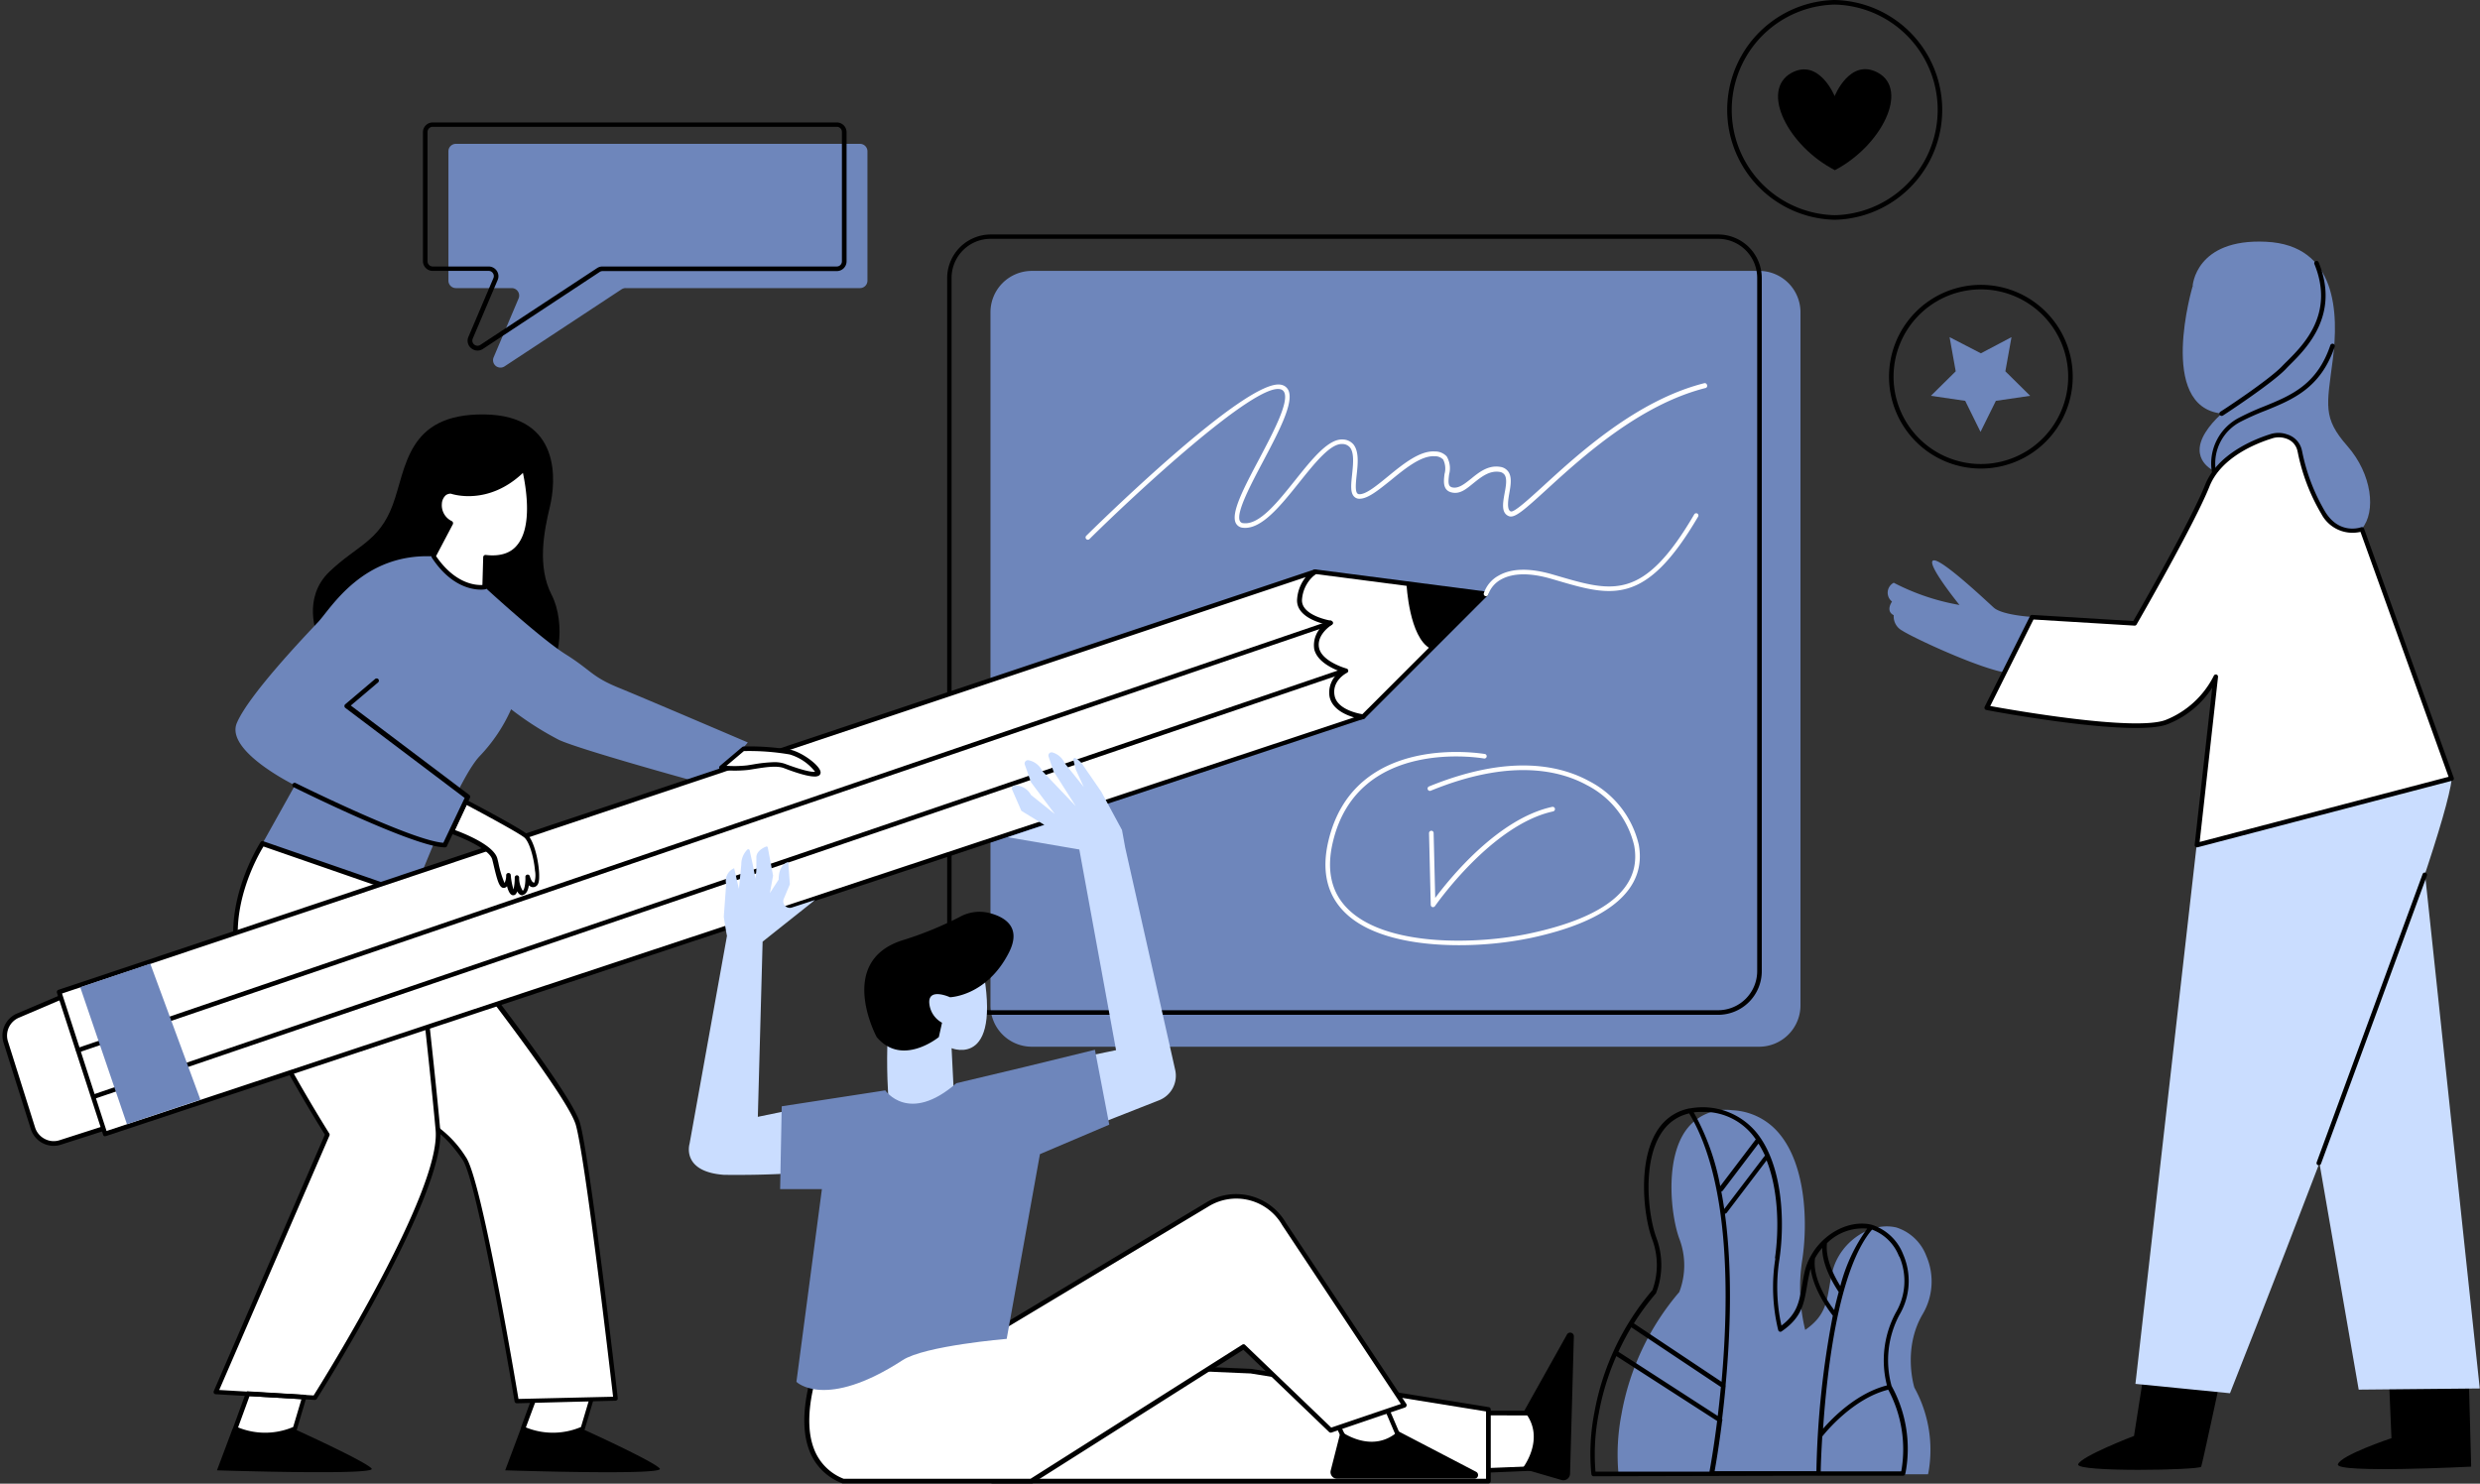 <?xml version="1.0" encoding="UTF-8" standalone="no"?><svg xmlns="http://www.w3.org/2000/svg" xmlns:xlink="http://www.w3.org/1999/xlink" fill="#000000" height="242.3" preserveAspectRatio="xMidYMid meet" version="1" viewBox="-0.4 0.0 405.0 242.3" width="405" zoomAndPan="magnify"><rect x="-0.4" y="0.0" width="405.0" height="242.3" fill="#333333" stroke="none"/><g data-name="Layer 2"><g id="change1_1"><path d="M96.33,228.8l-1.49,4.93c-2.89,2.14-10.23.74-10.23.74l2-5.95Zm-48.88,5.63,2-6.07-9.32-.66-2,5.54C39.88,235.86,47.45,234.43,47.45,234.43Z" fill="#ffffff"/></g><g id="change2_1"><path d="M362.07,225.94s-2.79,13-3,13.58-20.46.93-20.09-.37,9.12-4.65,9.12-4.65l1.49-9.49Zm27.7.19.37,8.74s-8.37,2.79-8.75,4.28,21.77.37,21.77.37l-.37-13.77Z" fill="inherit"/></g><g id="change3_1"><path d="M141.26,24.7V45.84A1.22,1.22,0,0,1,140,47.05H101.77a1.22,1.22,0,0,0-.67.2L82,59.83a1.21,1.21,0,0,1-1.78-1.49l4.07-9.6a1.22,1.22,0,0,0-1.12-1.69H74.05a1.22,1.22,0,0,1-1.22-1.21V24.7a1.22,1.22,0,0,1,1.22-1.21h66A1.22,1.22,0,0,1,141.26,24.7Z" fill="#6e86bb"/></g><g id="change4_1"><path d="M327,109.82c-4.61-.83-15.07-5.72-16.75-6.83a2.61,2.61,0,0,1-1.39-2.52c-1.4-.69-.28-2.23-.28-2.23a1.83,1.83,0,0,1,.28-3.07,37.16,37.16,0,0,0,10.74,3.63s-5.44-6.7-4.32-7.26,8.51,6.42,9.9,7.68,6.28,1.53,6.28,1.53Z" fill="#6e86bb"/></g><g id="change5_1"><path d="M384.79,226.94l-6.41-37c-7.75,20.32-14.61,37.59-14.61,37.59L348.33,226l10-88L400,127.13c-.33,2.81-2.15,8.94-4.8,16.84l.43-1.12,8.93,83.9Z" fill="#caddff"/></g><g id="change3_2"><path d="M361.16,76.89s-4.18-1.81-1.39-6.28,8.09-5.86,8.65-10.88-10.75-13-10.75-13,.42-7.81,12-7.25,11.86,11.72,10.89,19.25-1.68,9.49,2.37,14.1,4.74,10.74,2.37,13.53S374.84,90,374.84,90l-9.49-3.07Z" fill="#6e86bb"/></g><g id="change3_3"><path d="M312.23,226.61a21,21,0,0,1,2.31,13.79l-.08.36H303.39v.1H263.94l-.05-.4a34.65,34.65,0,0,1,.52-9.56A41.9,41.9,0,0,1,273.84,211a12.18,12.18,0,0,0,0-8.72c-1.35-3.67-2.45-13,1.19-17.84a8,8,0,0,1,7.45-3.13,10.57,10.57,0,0,1,7.83,4c4.13,5.11,4.54,14.14,3.63,20.31a29.17,29.17,0,0,0,.46,11.57c3.1-2.15,3.47-4.27,3.94-7,.14-.81.28-1.65.51-2.55,1.19-4.78,6.17-8.2,10.44-7.18a7.74,7.74,0,0,1,4.9,4.67,10.49,10.49,0,0,1-.62,9.51C310.39,220.07,312.06,226.06,312.23,226.61Z" fill="#6e86bb"/></g><g id="change3_4"><path d="M286.87,170.94H168.1a6.75,6.75,0,0,1-6.75-6.75V51a6.76,6.76,0,0,1,6.75-6.76H286.87A6.76,6.76,0,0,1,293.63,51V164.19A6.76,6.76,0,0,1,286.87,170.94Z" fill="#6e86bb"/></g><g id="change2_2"><path d="M280.18,165.73H161.41a7.13,7.13,0,0,1-7.13-7.12V45.41a7.13,7.13,0,0,1,7.13-7.12H280.18a7.13,7.13,0,0,1,7.13,7.12v113.2A7.13,7.13,0,0,1,280.18,165.73ZM161.41,39A6.38,6.38,0,0,0,155,45.41v113.2a6.38,6.38,0,0,0,6.38,6.37H280.18a6.39,6.39,0,0,0,6.38-6.37V45.41A6.39,6.39,0,0,0,280.18,39Z" fill="inherit"/></g><g id="change1_2"><path d="M18.83,183.57l-9.37,3A3.54,3.54,0,0,1,5,184.27L.54,170.2a3.56,3.56,0,0,1,2-4.34l8.72-3.71Z" fill="#ffffff"/></g><g id="change2_3"><path d="M8.37,187.13a4,4,0,0,1-1.8-.44,3.91,3.91,0,0,1-1.94-2.31L.19,170.31a3.91,3.91,0,0,1,2.2-4.8l8.72-3.71a.39.39,0,0,1,.3,0,.4.4,0,0,1,.2.22l7.57,21.42a.33.33,0,0,1,0,.29.35.35,0,0,1-.22.19l-9.36,3A3.87,3.87,0,0,1,8.37,187.13ZM11,162.65,2.69,166.2A3.17,3.17,0,0,0,.9,170.08l4.44,14.08A3.16,3.16,0,0,0,6.92,186a3.11,3.11,0,0,0,2.43.2l9-2.89Z" fill="inherit"/></g><g id="change1_3"><path d="M214.37,93.36,242.28,97l-20.09,20.09-16.75,2,.84-19.81Z" fill="#ffffff"/></g><g id="change2_4"><path d="M205.44,119.41a.39.39,0,0,1-.25-.1.36.36,0,0,1-.12-.29l.83-19.82a.39.39,0,0,1,.16-.28l8.09-5.87a.42.42,0,0,1,.27-.06l27.91,3.62a.37.37,0,0,1,.3.26.34.34,0,0,1-.09.38l-20.09,20.09a.39.39,0,0,1-.22.11l-16.74,2Zm1.21-20-.81,19.19L222,116.72l19.47-19.46-27-3.51Z" fill="inherit"/></g><g id="change2_5"><path d="M51.4,103.68s-2.52-6,2-10.32,8.09-4.89,10.33-10.89,2.23-14.93,14.93-14.79,11.72,11,10.74,15.07-2.09,9.77.28,14.38,1.39,12.69-2.09,13.25S51.4,103.68,51.4,103.68Z" fill="inherit"/></g><g id="change2_6"><path d="M90,234.75a12.6,12.6,0,0,1-5.16-1.1.38.38,0,0,1-.18-.47l2.09-5.72a.34.34,0,0,1,.37-.24l9.21.56a.36.36,0,0,1,.29.15.43.43,0,0,1,0,.33l-1.53,5.16a.38.38,0,0,1-.2.23A11.57,11.57,0,0,1,90,234.75Zm-4.52-1.64a11.69,11.69,0,0,0,9-.07l1.35-4.54L87.38,228Z" fill="inherit"/></g><g id="change1_4"><path d="M67,146.24s25.31,31.4,27,37.35,6.14,44.84,6.14,44.84L84,228.8s-6-35.91-8.55-39.63-4.28-4.65-4.28-4.65l-14-30.32Z" fill="#ffffff"/></g><g id="change2_7"><path d="M84,229.17a.38.38,0,0,1-.37-.31c-.06-.36-6-35.86-8.49-39.47s-4.14-4.53-4.16-4.54a.41.41,0,0,1-.15-.17l-14-30.33a.38.38,0,0,1,.11-.45l9.86-8a.39.39,0,0,1,.27-.08.4.4,0,0,1,.26.14c1,1.28,25.37,31.52,27,37.48s6,43.31,6.15,44.89a.34.34,0,0,1-.09.29.37.37,0,0,1-.27.13L84,229.17ZM71.41,184.26A17.7,17.7,0,0,1,75.7,189c2.52,3.6,7.93,35.65,8.57,39.46l15.45-.36c-.48-4.17-4.52-38.84-6.08-44.37S69.53,150,67,146.77l-9.34,7.53Z" fill="inherit"/></g><g id="change3_5"><path d="M78.74,95.87s9.07,8.37,13.26,11,4.19,3.63,8.65,5.45,21.07,8.93,21.07,8.93-4.46,5.72-9.35,6.14c0,0-18.14-5-21.49-6.56a51.26,51.26,0,0,1-7.81-5,26.85,26.85,0,0,1-5.16,7.68c-3.77,4-10.89,22.74-10.89,22.74l-24.55-8.51,5.3-9.49s-11.44-5.58-9.49-10.18,11.16-14.24,13.26-16.47,7.25-11.3,18.83-10.74C70.37,90.85,72.88,96.15,78.74,95.87Z" fill="#6e86bb"/></g><g id="change1_5"><path d="M67,146.24s3.17,27.68,4.1,38.28S51,228.24,51,228.24l-16.18-.93,18.23-42S41.54,167,38.74,157.36s3.73-19.63,3.73-19.63Z" fill="#ffffff"/></g><g id="change2_8"><path d="M51,228.62h0l-16.18-.93a.38.38,0,0,1-.3-.18.4.4,0,0,1,0-.35L52.65,185.3c-1.17-1.87-11.63-18.72-14.27-27.84-2.8-9.72,3.71-19.83,3.77-19.93a.37.37,0,0,1,.44-.15l24.56,8.51a.4.4,0,0,1,.25.31c0,.28,3.17,27.8,4.09,38.29s-19.29,42.6-20.15,43.95A.38.38,0,0,1,51,228.62ZM35.4,227l15.42.89c1.69-2.69,20.8-33.36,19.92-43.31s-3.75-35.32-4.06-38l-24.05-8.34c-1,1.59-6,10.51-3.52,19.07,2.74,9.52,14.16,27.63,14.28,27.82a.39.39,0,0,1,0,.35Z" fill="inherit"/></g><g id="change1_6"><path d="M85.16,76.47S89.49,92.24,78.88,91l-.14,4.88s-4.46.84-8.37-5l2.79-5.44a3.25,3.25,0,0,1-1.81-3.21c.28-2.24,2-2,2-2S79.3,82.47,85.16,76.47Z" fill="#ffffff"/></g><g id="change2_9"><path d="M78.11,96.29c-1.46,0-4.93-.55-8-5.24a.38.38,0,0,1,0-.37l2.62-5.12A3.53,3.53,0,0,1,71,82.15a2.66,2.66,0,0,1,1-1.9,2,2,0,0,1,1.43-.38c.31.11,5.93,2.09,11.54-3.66a.39.39,0,0,1,.36-.1.41.41,0,0,1,.27.27c.1.37,2.47,9.19-1,13.17a5.94,5.94,0,0,1-5.32,1.85l-.13,4.48a.37.37,0,0,1-.31.36A3.83,3.83,0,0,1,78.11,96.29Zm-7.3-5.47c3.15,4.6,6.56,4.77,7.57,4.71L78.51,91a.37.37,0,0,1,.13-.28.38.38,0,0,1,.29-.09c2.25.27,4-.25,5.07-1.55,2.67-3.09,1.43-9.77,1-11.85-5.73,5.43-11.56,3.46-11.78,3.39a1.36,1.36,0,0,0-.81.25,2,2,0,0,0-.65,1.39,2.87,2.87,0,0,0,1.6,2.83.37.37,0,0,1,.2.21.44.44,0,0,1,0,.3Z" fill="inherit"/></g><g id="change2_10"><path d="M43,234.75a12.66,12.66,0,0,1-5.16-1.1.38.38,0,0,1-.18-.47l2.09-5.72a.34.34,0,0,1,.38-.24l9.2.56a.36.36,0,0,1,.29.15.39.39,0,0,1,0,.33l-1.53,5.16a.35.35,0,0,1-.2.23A11.54,11.54,0,0,1,43,234.75Zm-4.52-1.64a11.69,11.69,0,0,0,9-.07l1.35-4.54L40.35,228Z" fill="inherit"/></g><g id="change2_11"><path d="M94.59,233.31s11.91,5.39,12.76,6.53-25.25.28-25.25.28l2.55-6.81A11.59,11.59,0,0,0,94.59,233.31Zm-57,0-2.56,6.81s26.11.85,25.26-.28-12.77-6.53-12.77-6.53A11.57,11.57,0,0,1,37.63,233.31Z" fill="inherit"/></g><g id="change1_7"><path d="M214.37,93.36a6.07,6.07,0,0,0-2.51,4.46c-.28,3.07,5,3.91,5,3.91s-2.79,1.68-2.23,4.19,4.75,3.62,4.75,3.62-2.8,1.4-2.24,4.19,5,3.35,5,3.35L16.79,185.17,9.26,162Z" fill="#ffffff"/></g><g id="change2_12"><path d="M16.79,185.55a.53.53,0,0,1-.17,0,.39.39,0,0,1-.18-.22L8.9,162.13a.38.38,0,0,1,.24-.48L214.25,93a.38.38,0,0,1,.32.68,5.75,5.75,0,0,0-2.34,4.18c-.24,2.68,4.66,3.49,4.71,3.5a.36.36,0,0,1,.31.3.38.38,0,0,1-.17.39s-2.55,1.57-2.06,3.79,4.43,3.33,4.47,3.34a.37.37,0,0,1,.07.7c-.1.05-2.52,1.31-2,3.78s4.66,3,4.7,3a.37.37,0,0,1,.33.33.36.36,0,0,1-.26.39L16.91,185.53Zm-7.06-23.3L17,184.7l203.73-67.54c-1.44-.42-3.56-1.36-4-3.36a4.16,4.16,0,0,1,1.75-4.14c-1.29-.47-3.8-1.63-4.26-3.66a4.28,4.28,0,0,1,1.71-4.08c-1.56-.39-4.74-1.52-4.5-4.13a6.52,6.52,0,0,1,1.4-3.54Z" fill="inherit"/></g><g id="change1_8"><path d="M75.58,130.94s8.19,4.28,9.77,5.49,2.51,7.44,1.67,8-1.3-1.21-1.3-1.21.09,2.42-.74,2.6-1-2.51-1-2.51,0,2.51-.55,2.51-.84-2.88-.84-2.88,0,1.4-.56,1.67-1-2-1.58-4.27-7.07-4.56-7.07-4.56Z" fill="#ffffff"/></g><g id="change2_13"><path d="M84.89,146.21a.68.68,0,0,1-.44-.16,1.33,1.33,0,0,1-.38-.48c-.22.63-.54.63-.67.63s-.62,0-1-1.47a.85.85,0,0,1-.28.22.61.61,0,0,1-.51,0c-.57-.27-.89-1.52-1.45-3.89l-.16-.65c-.41-1.74-5.06-3.69-6.82-4.29a.39.39,0,0,1-.23-.21.35.35,0,0,1,0-.3l2.23-4.84a.35.35,0,0,1,.22-.19.35.35,0,0,1,.3,0c.33.17,8.23,4.31,9.82,5.52,1.43,1.09,2.19,5.26,2.13,7.16,0,.79-.18,1.25-.48,1.45a.88.88,0,0,1-.83.12,1.34,1.34,0,0,1-.37-.25c-.11.72-.37,1.45-1,1.58ZM84,142.94a.38.38,0,0,1,.38.35,4,4,0,0,0,.58,2.17c.26-.06.48-1.14.44-2.23a.37.37,0,0,1,.73-.11c.1.38.36.95.59,1a.18.18,0,0,0,.15,0,4.07,4.07,0,0,0,.1-1.93c-.18-2.11-.92-4.79-1.8-5.46-1.35-1-7.79-4.44-9.36-5.27l-1.9,4.1c1.53.56,6.4,2.5,6.92,4.69l.16.65a16.81,16.81,0,0,0,1,3.3,2.62,2.62,0,0,0,.27-1.26.37.37,0,0,1,.36-.37.36.36,0,0,1,.39.33,10.71,10.71,0,0,0,.45,2.36,8.57,8.57,0,0,0,.2-1.95.37.37,0,0,1,.36-.37Z" fill="inherit"/></g><g id="change1_9"><path d="M121,122.29a39.9,39.9,0,0,1,7.72.56c2.42.65,5.21,3.25,4.28,3.53s-3.82-.74-5.31-1.3-4,0-6,.28a20.25,20.25,0,0,1-4.37,0Z" fill="#ffffff"/></g><g id="change2_14"><path d="M132.59,126.81c-.62,0-2-.22-5-1.38-1.15-.43-3.06-.13-4.75.14l-1,.16a20.67,20.67,0,0,1-4.46,0,.37.37,0,0,1-.2-.66l3.63-3.07a.43.43,0,0,1,.23-.09,40.35,40.35,0,0,1,7.83.57c2,.55,4.72,2.63,4.74,3.66a.6.6,0,0,1-.46.6A1.34,1.34,0,0,1,132.59,126.81ZM126,124.47a5.15,5.15,0,0,1,1.77.26c3.36,1.26,4.54,1.36,4.94,1.31a8.2,8.2,0,0,0-4.15-2.83,39,39,0,0,0-7.48-.55l-2.84,2.4a18.76,18.76,0,0,0,3.39-.07l1-.16A23.26,23.26,0,0,1,126,124.47Z" fill="inherit"/></g><g id="change1_10"><path d="M216.88 101.73L12.4 171.5" fill="#ffffff"/></g><g id="change1_11"><path d="M219.12 109.54L14.91 179.1" fill="#ffffff"/></g><g id="change2_15"><path d="M12.4,171.87a.37.37,0,0,1-.36-.25.38.38,0,0,1,.24-.48l204.48-69.76a.37.37,0,0,1,.48.23.36.36,0,0,1-.24.47L12.52,171.85A.25.25,0,0,1,12.4,171.87ZM15,179.46,219.24,109.9a.38.38,0,0,0,.23-.48.37.37,0,0,0-.47-.23L14.79,178.75a.37.37,0,0,0-.24.47.38.38,0,0,0,.36.26Z" fill="inherit"/></g><g id="change3_6"><path d="M24.14,157.38l8.19,22.21-12,4-7.63-22.37Z" fill="#6e86bb"/></g><g id="change2_16"><path d="M242.28,97l-9.07,8.93c-3.49-1.82-3.91-10.47-3.91-10.47Z" fill="inherit"/></g><g id="change1_12"><path d="M276.93,84.34c-8.61,14.72-14.12,13.09-23.25,10.4l-.62-.18c-3.58-1.06-6.38-1-8.32.07a4.48,4.48,0,0,0-2.1,2.45.36.36,0,0,1-.36.28h-.09a.38.38,0,0,1-.28-.45A5.09,5.09,0,0,1,244.34,94c2.13-1.22,5.14-1.27,8.93-.15l.62.18C263,96.7,268,98.17,276.28,84a.37.37,0,0,1,.51-.13A.37.37,0,0,1,276.93,84.34Zm1.43-21.49a.37.37,0,0,0-.45-.27c-11,2.78-20.52,11.52-26.23,16.74-2.37,2.16-4.81,4.4-5.36,4.2s-.54-1.3-.26-2.86c.24-1.35.49-2.75-.15-3.64a1.93,1.93,0,0,0-1.34-.78c-1.93-.31-3.42.87-4.72,1.93-1.11.88-2.06,1.65-3.07,1.43-.7-.16-.7-.77-.53-2.13a3.82,3.82,0,0,0-.39-2.93,2.56,2.56,0,0,0-1.93-.81c-2.47-.18-5.26,2.1-7.71,4.11-1.8,1.47-3.5,2.87-4.59,2.87a.47.47,0,0,1-.38-.14c-.37-.42-.23-1.75-.1-3,.2-1.8.41-3.84-.53-5a2.35,2.35,0,0,0-1.76-.8c-2.31-.11-4.91,3.1-7.66,6.54-2.91,3.64-5.89,7.42-8.51,7.13a.66.66,0,0,1-.6-.34c-.69-1.3,1.69-5.81,3.8-9.79,2.58-4.88,5-9.5,4.14-11.52a1.63,1.63,0,0,0-1.14-.94c-5.47-1.45-30.82,23.59-31.9,24.65a.38.38,0,0,0,0,.53.35.35,0,0,0,.27.11.34.34,0,0,0,.26-.11c7.25-7.17,27-25.55,31.18-24.46a.89.89,0,0,1,.64.53c.74,1.68-1.84,6.56-4.11,10.86-2.51,4.74-4.68,8.84-3.8,10.5a1.43,1.43,0,0,0,1.18.73c3,.31,6.13-3.62,9.17-7.41,2.47-3.08,5-6.27,6.93-6.27h.1a1.64,1.64,0,0,1,1.23.54c.74.88.54,2.75.37,4.4s-.32,2.94.29,3.61a1.18,1.18,0,0,0,.93.39c1.36,0,3.08-1.41,5.07-3,2.34-1.92,5-4.08,7.18-3.94a1.86,1.86,0,0,1,1.4.54,3.3,3.3,0,0,1,.22,2.36c-.14,1.17-.32,2.63,1.12,3s2.49-.61,3.7-1.58,2.53-2,4.13-1.77a1.21,1.21,0,0,1,.85.47c.45.64.23,1.88,0,3.08-.28,1.57-.57,3.2.73,3.69.94.35,2.47-1,6.14-4.35,5.66-5.17,15.12-13.83,25.9-16.57A.37.37,0,0,0,278.36,62.85Zm-19.27,64.7c-4.69-2.56-13-4.48-26.16.9a.38.38,0,0,0,.28.7c12.85-5.27,21-3.42,25.52-.94a14.9,14.9,0,0,1,7.74,9.87c1.27,6.83-4.46,11.66-17,14.35-8.59,1.84-23.62,2.27-29.86-4.1-2.62-2.66-3.41-6.29-2.35-10.79,4.05-17.3,24.47-13.71,24.68-13.67a.38.38,0,0,0,.44-.3.38.38,0,0,0-.3-.44c-.21,0-21.33-3.76-25.55,14.24-1.12,4.76-.26,8.63,2.54,11.49,4,4.12,11.57,5.5,18.78,5.5a58.17,58.17,0,0,0,11.77-1.19c12.85-2.75,18.93-8,17.6-15.23A15.7,15.7,0,0,0,259.09,127.55Zm-25.57,20.59h.11a.38.38,0,0,0,.31-.16c.09-.13,9.24-13.3,19.3-15.47a.39.39,0,0,0,.29-.45.38.38,0,0,0-.45-.29c-8.89,1.93-16.8,11.78-19.1,14.87l-.26-10.6a.37.37,0,0,0-.38-.37.39.39,0,0,0-.37.39l.28,11.72A.4.4,0,0,0,233.52,148.14Z" fill="#ffffff"/></g><g id="change1_13"><path d="M242.41,230.77l9,0-.36,9-8.92.37Z" fill="#ffffff"/></g><g id="change2_17"><path d="M242.14,240.52a.36.36,0,0,1-.26-.11.33.33,0,0,1-.11-.28l.27-9.37a.37.37,0,0,1,.37-.37h0l9,0a.4.4,0,0,1,.27.12.39.39,0,0,1,.11.27l-.36,9a.38.38,0,0,1-.36.36l-8.92.37Zm.64-9.38-.25,8.61,8.17-.33.33-8.26Z" fill="inherit"/></g><g id="change2_18"><path d="M248.21,239.84s4-5,.28-9.38l7-12.51a.6.6,0,0,1,1.13.32L256,240.7a1.09,1.09,0,0,1-1.39,1Z" fill="inherit"/></g><g id="change1_14"><path d="M161.5,222.1l42.4,1.82,38.75,6.25v11.7h-81Z" fill="#ffffff"/></g><g id="change2_19"><path d="M242.65,242.25h-81a.38.38,0,0,1-.38-.38l-.13-19.76a.36.36,0,0,1,.12-.28.38.38,0,0,1,.27-.1l42.4,1.82,38.8,6.25a.38.38,0,0,1,.32.37v11.7A.38.38,0,0,1,242.65,242.25ZM162,241.5h80.28v-11l-38.44-6.2-42-1.8Z" fill="inherit"/></g><g id="change1_15"><path d="M225.05,227.67l3.85,9-9-.09-4.23-8.91Z" fill="#ffffff"/></g><g id="change2_20"><path d="M228.9,237.05h0l-9-.1a.36.36,0,0,1-.33-.21l-4.24-8.91a.36.36,0,0,1,0-.36.38.38,0,0,1,.32-.18h9.38a.37.37,0,0,1,.34.23l3.85,9a.36.36,0,0,1,0,.35A.37.37,0,0,1,228.9,237.05Zm-8.76-.85,8.19.09L224.8,228h-8.54Z" fill="inherit"/></g><g id="change2_21"><path d="M218.55,233.73s5.1,3.87,9.39,0l12.7,6.62a.6.6,0,0,1-.28,1.14H217.92a1.08,1.08,0,0,1-1-1.36Z" fill="inherit"/></g><g id="change1_16"><path d="M163.06,216.9l33.75-20.25a9,9,0,0,1,12.45,3.23l19.68,29.59-12,4.1-14.25-13.65-34.65,22H137.31c-11.71-4.68-2.6-23.15-2.6-23.15Z" fill="#ffffff"/></g><g id="change2_22"><path d="M168,242.25H137.31a.32.32,0,0,1-.14,0,9.19,9.19,0,0,1-5.4-5.36c-2.78-7.25,2.38-17.86,2.6-18.3a.38.38,0,0,1,.31-.21l28.26-1.82,33.67-20.2a9.4,9.4,0,0,1,13,3.36l19.67,29.58a.38.38,0,0,1,0,.33.39.39,0,0,1-.24.23l-12,4.09a.4.4,0,0,1-.38-.08l-14-13.44-34.4,21.79A.36.36,0,0,1,168,242.25Zm-30.62-.75h30.51l34.56-21.89a.36.36,0,0,1,.46,0L217,233.14l11.37-3.86L209,200.09A8.65,8.65,0,0,0,197,197l-33.75,20.25a.34.34,0,0,1-.17.05L135,219.08c-.69,1.48-4.94,11.09-2.48,17.51A8.43,8.43,0,0,0,137.38,241.5Z" fill="inherit"/></g><g id="change5_2"><path d="M144.85,181.58s-1.56-15.6,1.69-23.28c3.1-7.31,13.14-2.21,13.14-2.21,4.16,18.73-4.68,15.09-4.68,15.09s.52,10.14.52,10.4Z" fill="#caddff"/></g><g id="change5_3"><path d="M130.68,191.47c-5.73.52-12.88.39-12.88.39-7-.52-5.59-5.07-5.59-5.07l6.11-33.95c-.26-1.3-.52-3.12-.52-3.12l.39-5.33a2.25,2.25,0,0,1,1.3-2.6l.78,3.38.39-4a3.42,3.42,0,0,1,1-2.44.23.23,0,0,1,.36.12l.45,2.06.52,2.6.13-1.43V140c0-1,1.13-1.57,1.61-1.75a.19.19,0,0,1,.25.14l.87,4.6-.52,2.86,1.43-2.21c0-2.6,1.57-2.86,1.57-2.86l.26,3.64-1,2.37a1.07,1.07,0,0,0,1.32,1.42l3.8-1.24-8.57,6.81-.78,28.61,7.55-1.56Zm45.77-6.89,12.45-4.9a4.3,4.3,0,0,0,2.62-4.93l-8.17-36.34-.52-2.86-3.38-6.25-2.87-4.16a3.39,3.39,0,0,0-1.33-1.31.24.24,0,0,0-.36.27l.39,1.56,1.3,2.86-3.12-3.9a3.11,3.11,0,0,0-2-1.74.52.52,0,0,0-.62.67l.79,2.37,3.64,5.72-5.46-5.72a3.15,3.15,0,0,0-2.22-1.76.54.54,0,0,0-.63.71l1,2.87,3.9,5.2-3.9-3.12a2.92,2.92,0,0,0-2.57-1.55.5.5,0,0,0-.5.7l1.51,3.45,3.77,2.31-6,2,11.69,2,6,32.77-7.55,1.56Z" fill="#caddff"/></g><g id="change2_23"><path d="M152.92,169.36s-6,4.94-10.15,0c0,0-6.76-12.49,4.42-15.87a57.59,57.59,0,0,0,9.09-3.72,6.65,6.65,0,0,1,4.88-.67c2.53.65,5.33,2.29,3.2,6.47-3.64,7.14-9.62,7.29-9.62,7.29s-3.39-1.56-3.39.78a4,4,0,0,0,2.09,3.38Z" fill="inherit"/></g><g id="change3_7"><path d="M155.78,176.9l10.92-2.6,11.71-2.86,2.34,12.23-11.32,4.81L164,218.65s-13.36,1.11-17,3.48c-12.66,8.22-17.34,3.54-17.34,3.54l4.16-31.47H127l.26-13.53,16.91-2.6S148,183.67,155.78,176.9Z" fill="#6e86bb"/></g><g id="change2_24"><path d="M309.78,214.75a10.89,10.89,0,0,0,.64-9.85,8.17,8.17,0,0,0-5.16-4.89c-3.74-.88-8,1.48-10,5.21h0a9.34,9.34,0,0,0-.89,2.25c-.23.93-.38,1.8-.51,2.57-.44,2.59-.77,4.49-3.34,6.44a29,29,0,0,1-.32-10.88c.91-6.25.49-15.39-3.71-20.59a11.39,11.39,0,0,0-10.88-4l-.11,0a7.94,7.94,0,0,0-4.89,3.09c-3.72,5-2.61,14.46-1.23,18.2a12,12,0,0,1,.07,8.39,42.34,42.34,0,0,0-9.48,20,35.25,35.25,0,0,0-.53,9.67l.05.4a.37.37,0,0,0,.37.33h0L296.4,241a.26.26,0,0,0,.15,0h0a.29.29,0,0,0,.16,0h13.66a.38.38,0,0,0,.37-.3l.08-.36a21.24,21.24,0,0,0-2.31-14A15.71,15.71,0,0,1,309.78,214.75Zm0-9.55a10.15,10.15,0,0,1-.59,9.17,16.45,16.45,0,0,0-1.44,11.88c-4.92,1.25-8.87,5.27-10.43,7.07.65-9.68,2.55-26.14,8-32.51A7.52,7.52,0,0,1,309.73,205.2Zm-13.78.3a9.63,9.63,0,0,1,1.18-1.71c0,2.73,1.62,5.58,2.69,7.2-.26,1-.51,1.94-.73,2.95C298,212.49,295.56,208.71,296,205.5Zm8.53-4.86a27.75,27.75,0,0,0-4.39,9.38c-1.1-1.77-2.48-4.56-2.18-7A8.29,8.29,0,0,1,304.48,200.64Zm-15,4.85a29.7,29.7,0,0,0,.46,11.72.37.37,0,0,0,.23.26.35.35,0,0,0,.34-.05c3.25-2.24,3.63-4.45,4.11-7.25.13-.76.27-1.62.5-2.52,0-.15.09-.3.13-.44.43,3.3,2.78,6.59,3.61,7.64l0,0a148.88,148.88,0,0,0-2.68,25.41l-16.62,0c.19-1.07.7-4,1.22-8.18l0,0a.38.38,0,0,0,0-.37c.2-1.61.39-3.38.57-5.28a.34.34,0,0,0,0-.22c.76-8.14,1.17-18.54-.11-28h0a.42.42,0,0,0,.3-.15l6.51-8.56C290.06,194.5,290.14,200.82,289.46,205.49ZM266,216.76l14.63,9.75c-.16,1.69-.33,3.27-.51,4.73L263.9,220.76A41.11,41.11,0,0,1,266,216.76Zm21.82-28a.43.43,0,0,0-.1.09l-6.54,8.59c-.14-1-.3-1.91-.48-2.84a.38.38,0,0,0,.22-.13l5.85-7.71A16.47,16.47,0,0,1,287.85,188.76Zm-10.28-7.17.77,0a10.19,10.19,0,0,1,7.56,3.86c.16.2.31.41.46.62l-5.8,7.64a39.33,39.33,0,0,0-4.33-12.05A9.71,9.71,0,0,1,277.57,181.59Zm-7.52,29.6a.27.27,0,0,0,.06-.1,12.73,12.73,0,0,0,0-9c-1.33-3.61-2.42-12.73,1.14-17.49a7.17,7.17,0,0,1,4.23-2.77c6.72,11.1,6.5,30.38,5.29,43.83l-14.32-9.54A41.44,41.44,0,0,1,270.05,211.19Zm-9.87,29.12a34.54,34.54,0,0,1,.53-9.44,41.77,41.77,0,0,1,2.88-9.41l16.46,10.6c-.54,4.31-1.08,7.34-1.25,8.27l-18.61,0Zm49.92-.09,0,.07H296.94c0-.84.08-2.91.25-5.7.49-.62,5-6.2,10.77-7.64A20.6,20.6,0,0,1,310.1,240.22Z" fill="inherit"/></g><g id="change2_25"><path d="M77.56,57.25a1.63,1.63,0,0,1-1-.37A1.58,1.58,0,0,1,76.1,55l4.08-9.59a.83.83,0,0,0-.08-.79.81.81,0,0,0-.7-.38H70.26a1.59,1.59,0,0,1-1.59-1.59V21.55A1.59,1.59,0,0,1,70.26,20h66a1.59,1.59,0,0,1,1.59,1.59V42.68a1.59,1.59,0,0,1-1.59,1.59H98a.86.86,0,0,0-.46.14L78.44,57A1.57,1.57,0,0,1,77.56,57.25Zm-7.3-36.54a.84.84,0,0,0-.84.84V42.68a.85.85,0,0,0,.84.84H79.4a1.61,1.61,0,0,1,1.33.71,1.57,1.57,0,0,1,.14,1.5l-4.08,9.6a.84.84,0,0,0,1.24,1L97.11,43.78a1.58,1.58,0,0,1,.87-.26h38.27a.84.84,0,0,0,.84-.84V21.55a.83.83,0,0,0-.84-.84Z" fill="inherit"/></g><g id="change4_2"><path d="M368.56,61.13c-2,3.62-6.14,6.41-6.14,6.41-10.61-1.11-4.75-20.79-4.75-20.79C364.65,49.82,370.51,57.5,368.56,61.13Z" fill="#6e86bb"/></g><g id="change1_17"><path d="M375.12,73.41A32.2,32.2,0,0,0,379,83.73c2.51,4,6.28,2.65,6.28,2.65L400,127.13,358.37,138l3.07-27.49a15.34,15.34,0,0,1-8.09,7.4c-5.72,2.09-29.3-2.38-29.3-2.38l7.39-14.79,16.75,1s9.34-16.19,11.86-22.46c2-5,8-7.34,10.44-8.09a3.91,3.91,0,0,1,2.53,0A3.15,3.15,0,0,1,375.12,73.41Z" fill="#ffffff"/></g><g id="change2_26"><path d="M358.37,138.38A.38.38,0,0,1,358,138l2.87-25.69a15.33,15.33,0,0,1-7.39,6c-5.75,2.1-28.54-2.17-29.5-2.36a.35.35,0,0,1-.27-.2.38.38,0,0,1,0-.33l7.4-14.79a.36.36,0,0,1,.35-.21l16.52,1c1.08-1.88,9.4-16.41,11.72-22.21,2-5.12,8.15-7.52,10.67-8.31a4.3,4.3,0,0,1,2.79.06h0a3.47,3.47,0,0,1,2.32,2.44l.08.34a31.24,31.24,0,0,0,3.78,9.87c2.32,3.73,5.69,2.55,5.83,2.5a.41.41,0,0,1,.29,0,.41.41,0,0,1,.2.21L400.31,127a.44.44,0,0,1,0,.3.41.41,0,0,1-.24.19l-41.58,10.88Zm3.07-28.23h.1a.38.38,0,0,1,.28.4l-3,26.95,40.65-10.64-14.39-40a5.75,5.75,0,0,1-6.37-2.9,32,32,0,0,1-3.87-10.1l-.08-.34a2.72,2.72,0,0,0-1.86-1.91h0a3.52,3.52,0,0,0-2.29,0c-2.43.76-8.28,3-10.2,7.87-2.5,6.23-11.8,22.35-11.89,22.51a.37.37,0,0,1-.35.18l-16.49-1-7.06,14.13c3.4.62,23.5,4.17,28.61,2.29a15,15,0,0,0,7.88-7.19A.37.37,0,0,1,361.44,110.15Z" fill="inherit"/></g><g id="change2_27"><path d="M361.16,77.27a.36.36,0,0,1-.36-.3,8.4,8.4,0,0,1,4.51-8.78,41.3,41.3,0,0,1,4-1.81c4.46-1.82,8.67-3.54,10.85-10a.38.38,0,0,1,.48-.23.37.37,0,0,1,.23.47c-2.29,6.77-6.86,8.63-11.28,10.43a41.29,41.29,0,0,0-4,1.78,7.65,7.65,0,0,0-4.14,8,.38.38,0,0,1-.29.44Zm1.46-9.41c.33-.21,8-5.22,10.26-7.59.21-.23.46-.48.74-.76,2.64-2.63,8.14-8.11,4.63-16.67a.36.36,0,0,0-.48-.2.37.37,0,0,0-.21.49c3.31,8.09-1.75,13.14-4.46,15.85-.29.28-.55.54-.77.77-2.17,2.31-10,7.43-10.12,7.48a.38.38,0,0,0-.11.52.4.4,0,0,0,.32.17A.36.36,0,0,0,362.62,67.86Z" fill="inherit"/></g><g id="change3_8"><path d="M61.07,111.22l-4.84,4.09L76,130.2,72.23,138c-4.83,0-24.46-9.77-24.46-9.77" fill="#6e86bb"/></g><g id="change2_28"><path d="M378.28,190.29l-.13,0a.37.37,0,0,1-.22-.48l17.3-47.07a.37.37,0,1,1,.7.26l-17.3,47.07A.38.38,0,0,1,378.28,190.29Z" fill="inherit"/></g><g id="change2_29"><path d="M72.23,138.38c-4.87,0-23.82-9.4-24.63-9.8a.38.38,0,1,1,.34-.67c.19.09,19,9.42,24.06,9.72l3.48-7.32L56,115.61a.36.36,0,0,1-.15-.29A.36.36,0,0,1,56,115l4.84-4.1a.38.38,0,0,1,.53,0,.37.37,0,0,1,0,.52l-4.48,3.8,19.35,14.6a.37.37,0,0,1,.11.46l-3.72,7.81A.37.37,0,0,1,72.23,138.38Z" fill="inherit"/></g></g><g data-name="Layer 3"><g id="change2_30"><path d="M299.22,35.89A17.95,17.95,0,0,1,299.16,0h.06a17.95,17.95,0,0,1,.06,35.89Zm0-35.14h-.06a17.2,17.2,0,0,0,.06,34.39h.06A17.2,17.2,0,0,0,299.22.75Z" fill="inherit"/></g><g id="change2_31"><path d="M323.09,76.52a15,15,0,1,1,15-15A15,15,0,0,1,323.09,76.52Zm0-29.26a14.26,14.26,0,1,0,14.26,14.26A14.28,14.28,0,0,0,323.09,47.26Z" fill="inherit"/></g><g id="change3_9"><path d="M323.09,57.7l5-2.64-1,5.58,4.05,4-5.6.82-2.51,5.07-2.5-5.07-5.6-.82,4.05-4-1-5.58Z" fill="#6e86bb"/></g><g id="change2_32"><path d="M299.25,27.79c-7.65-3.95-12.24-13-7.12-15.87,4.54-2.5,7.08,3.78,7.08,3.78s2.5-6.3,7.06-3.83C311.41,14.66,306.88,23.79,299.25,27.79Z" fill="inherit"/></g></g></svg>
